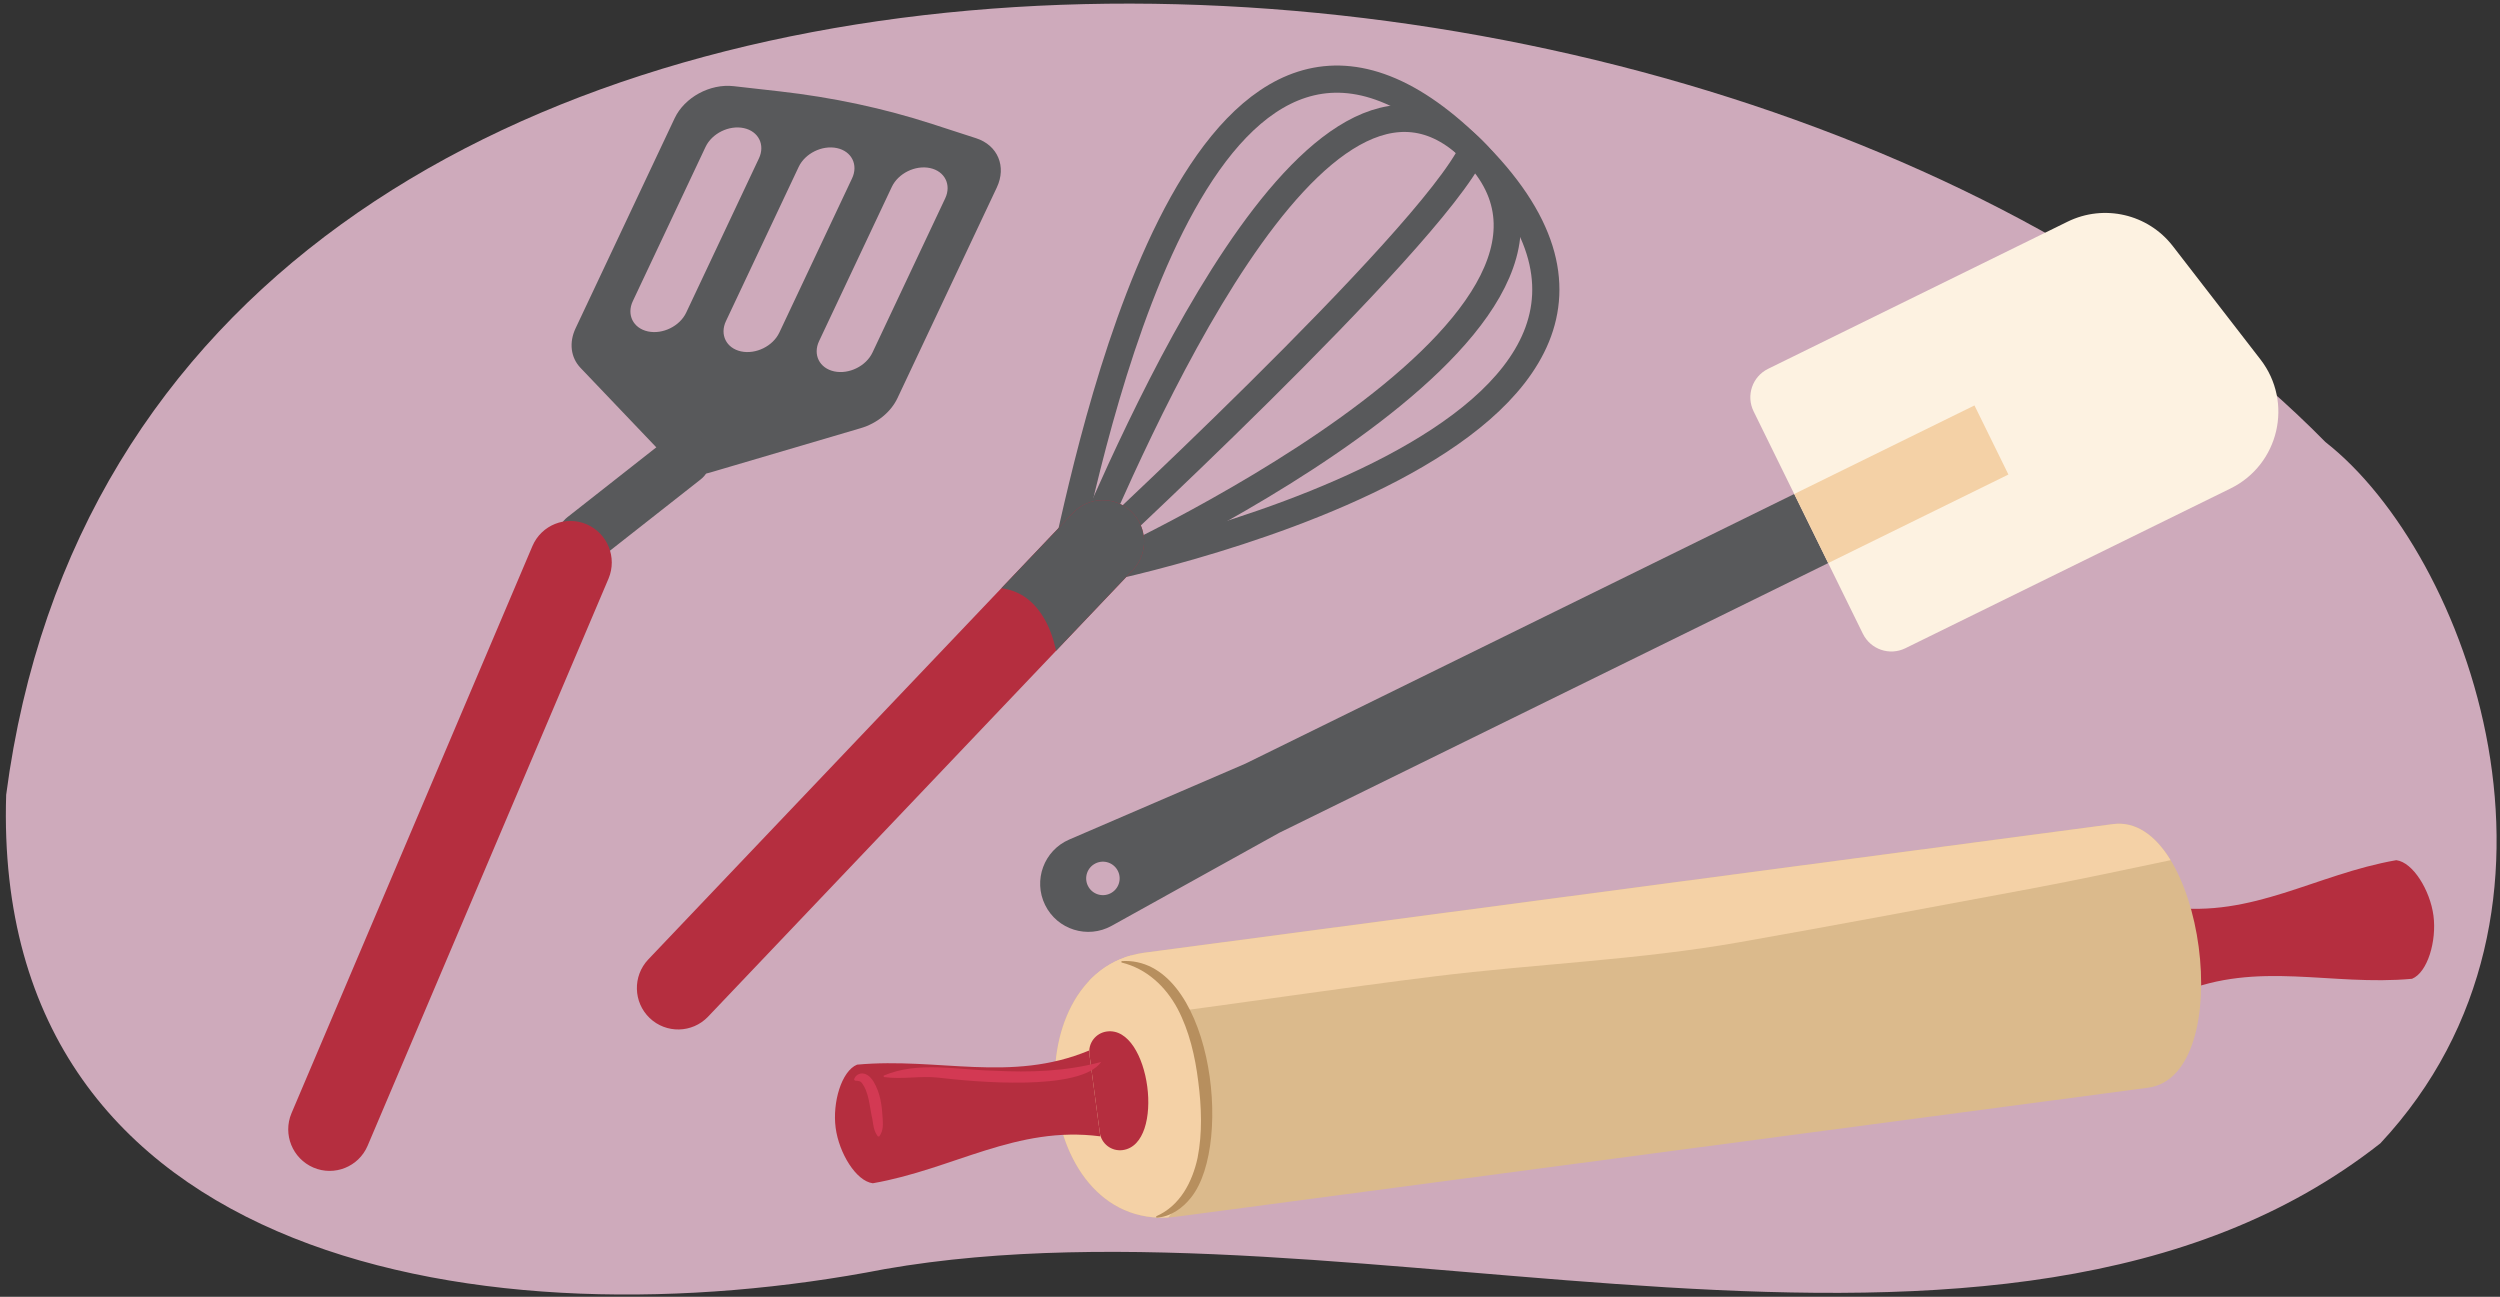<?xml version="1.0" encoding="UTF-8"?>
<svg id="uuid-516a57b8-ba43-473a-9bd4-32441fc50bf6" data-name="Layer 1" xmlns="http://www.w3.org/2000/svg" width="380" height="197.114" xmlns:xlink="http://www.w3.org/1999/xlink" viewBox="0 0 380 197.114">
  <rect x="0" y="0" width="380" height="197.114" fill="#333333" stroke="none"/>
  <defs>
    <style>
      .uuid-a3f951e1-d7ec-4a9a-ab7c-23c274565e6d, .uuid-3d8eefa8-2687-4011-b019-32bb0e738d1b {
        fill: none;
      }

      .uuid-8e0e47fa-b757-4a25-b470-91b0c71e8991 {
        fill: #f4d1a6;
      }

      .uuid-d0144db8-96ea-4b81-91ae-c04e08a145da {
        fill: #fdf2e1;
      }

      .uuid-d9654942-6574-4200-b679-320f55af1c4c {
        fill: #b52e3f;
      }

      .uuid-128a8b11-fa19-4c40-a5f2-0a863de435bb {
        fill: #b78f5e;
      }

      .uuid-a85fc938-a32b-438e-bf5b-2e5aa2515085 {
        fill: #ceaabb;
      }

      .uuid-6bdf9028-3116-4da1-837d-1662c79f6cd3 {
        fill: #d33953;
      }

      .uuid-c017ef82-b550-4e52-9153-fb4219b97c6a {
        fill: #dbba8c;
      }

      .uuid-cd4d9d12-aa23-46b7-87ca-44217eef9d70 {
        fill: #58595b;
      }

      .uuid-309a6c61-7d21-41c6-8f73-98c4a16c1c29 {
        clip-path: url(#uuid-43b55a19-0a03-4802-952c-e8bf1b0fa48c);
      }

      .uuid-ff382eba-44f3-464d-b824-aef8de19ef0e {
        clip-path: url(#uuid-48687746-8c93-468a-9e85-ce26d2c44c12);
      }

      .uuid-3d8eefa8-2687-4011-b019-32bb0e738d1b {
        stroke: #58595b;
        stroke-miterlimit: 10;
        stroke-width: 4.131px;
      }
    </style>
    <clipPath id="uuid-43b55a19-0a03-4802-952c-e8bf1b0fa48c">
      <path d="M173.808,144.83l147.358-19.564c13.833-1.837,19.153,38.232,5.32,40.069l-147.358,19.564c-22.177,3.264-25.729-37.069-5.32-40.069Z" style="fill: #dbba8c;"/>
    </clipPath>
    <clipPath id="uuid-48687746-8c93-468a-9e85-ce26d2c44c12">
      <path d="M27.791,424.242c24.407,12.338,185.538,24.923,281.275-3.56,47.093-14.011,63.831-52.202,70.369-102.063,2.241-71.853-73.993-83.685-133.537-72.094-71.389,12.492-169.538-9.271-227.206,36.091-33.205,35.563-15.431,129.227,9.099,141.626Z" style="fill: none;"/>
    </clipPath>
  </defs>
  <path d="M353.463,67.189C262.694-25.136,21.241-34.021,.938,120.81c-2.241,71.853,73.993,83.685,133.537,72.094,71.389-12.492,169.671,26.246,227.339-19.116,33.205-35.563,13.31-89.681-8.352-106.599Z" style="fill: #ceaabb;"/>
  <g>
    <path d="M283.158,96.331l-16.613-33.812c-1.175-2.391-.189-5.281,2.202-6.455l45.52-22.366c5.539-2.721,12.227-1.17,16.002,3.712l13.325,17.232c5.027,6.501,2.829,15.978-4.547,19.602l-49.433,24.289c-2.391,1.175-5.281,.189-6.455-2.202Z" style="fill: #fdf2e1;"/>
    <path d="M194.449,126.584l83.432-40.994-5.161-10.503-83.432,40.994-26.762,11.528c-3.842,1.655-5.517,6.19-3.672,9.945s6.458,5.201,10.116,3.17l25.479-14.14Zm-29.089,8.057c-.62-1.261-.1-2.786,1.161-3.405s2.786-.1,3.405,1.161,.1,2.786-1.161,3.405-2.786,.1-3.405-1.161Z" style="fill: #58595b;"/>
    <rect x="273.736" y="67.756" width="30.528" height="11.702" transform="translate(-2.841 134.99) rotate(-26.167)" style="fill: #f4d1a6;"/>
  </g>
  <g>
    <g>
      <g>
        <rect x="318.366" y="141.713" width="18.188" height="6.181" rx="2.732" ry="2.732" transform="translate(427.907 -198.866) rotate(82.437)" style="fill: #b52e3f;"/>
        <path d="M331.389,150.916l-1.731-13.04c12.749,1.671,22.3-4.986,34.579-7.129,2.545,.324,5.138,4.588,5.648,8.424h0c.509,3.836-.882,8.629-3.254,9.606-12.413,1.132-23.369-2.797-35.241,2.139Z" style="fill: #b52e3f;"/>
      </g>
      <g>
        <path d="M173.808,144.83l147.358-19.564c13.833-1.837,19.153,38.232,5.32,40.069l-147.358,19.564c-22.177,3.264-25.729-37.069-5.32-40.069Z" style="fill: #dbba8c;"/>
        <g style="clip-path: url(#uuid-43b55a19-0a03-4802-952c-e8bf1b0fa48c);">
          <ellipse cx="162.339" cy="167.027" rx="20.826" ry="25.155" transform="translate(-19.965 22.054) rotate(-7.323)" style="fill: #f4d1a6;"/>
          <path d="M203.607,89.598c14.13,0,14.153-21.96,0-21.96s-14.153,21.96,0,21.96h0Z" style="fill: #f4d1a6;"/>
          <path d="M174.809,154.261c14.445-1.861,28.813-4.068,43.27-5.855,15.405-1.905,30.919-2.475,46.244-5.176,14.728-2.596,29.384-5.368,44.092-8.101,14.864-2.762,29.613-6.404,44.539-8.784,5.861-.935,9.115-8.243,7.669-13.506-1.715-6.24-7.629-8.606-13.506-7.669-14.603,2.329-29.025,5.903-43.566,8.604-14.436,2.681-28.866,5.285-43.296,7.952-13.971,2.582-28.117,2.968-42.175,4.721-14.452,1.802-28.831,3.996-43.27,5.855-5.88,.757-10.98,4.504-10.98,10.98,0,5.345,5.057,11.743,10.98,10.98h0Z" style="fill: #f4d1a6;"/>
        </g>
      </g>
      <g>
        <path d="M167.17,172.158l-1.58-11.903c-.225-1.692,.965-3.245,2.657-3.47h0c6.585-.874,8.979,17.156,2.394,18.03h0c-1.692,.225-3.245-.965-3.47-2.657Z" style="fill: #b52e3f;"/>
        <path d="M167.245,172.726l-1.731-13.04c-11.871,4.939-22.828,1.005-35.241,2.14-2.372,.977-3.763,5.77-3.254,9.606h0c.509,3.836,3.103,8.1,5.648,8.424,12.279-2.146,21.83-8.798,34.579-7.131Z" style="fill: #b52e3f;"/>
      </g>
      <path d="M170.46,146.089c13.534-.87,17.231,27.59,10.595,35.916-1.283,1.652-3.185,2.979-5.289,3.082l-.03-.213c3.619-1.57,5.509-5.208,6.299-8.892,.739-3.761,.602-7.709,.101-11.576-.475-3.863-1.371-7.709-3.152-11.094-1.799-3.35-4.688-6.087-8.516-7.009l-.008-.215h0Z" style="fill: #b78f5e;"/>
    </g>
    <path d="M129.818,164.087c.164-.647,.863-1.061,1.554-.883,.749,.216,1.107,.766,1.405,1.195,1.044,1.748,1.27,3.612,1.385,5.546,.035,.922,.169,1.859-.519,2.798l-.214-.016c-.652-.869-.68-1.738-.827-2.614-.438-1.813-.489-4.188-1.684-5.595-.081-.121-.385-.256-.969-.259l-.13-.171h0Z" style="fill: #d33953;"/>
    <path d="M134.313,163.495c5.25-2.238,11.218-.862,16.717-.749,5.555,.282,10.968,.12,16.353-1.334-3.202,4.547-19.402,3.026-24.789,2.387-2.655-.313-5.38,.312-8.257-.09l-.024-.214h0Z" style="fill: #d33953;"/>
  </g>
  <g>
    <path d="M148.369,21.011l-6.684-2.168c-7.347-2.382-15.103-4.042-23.144-4.952l-7.03-.795c-3.597-.407-7.469,1.701-8.97,4.884l-15.053,31.919c-1.025,2.173-.742,4.452,.746,6.012l14.095,14.782c1.268,1.33,3.447,1.769,5.613,1.131l22.904-6.748c2.474-.729,4.572-2.448,5.57-4.563l15.1-32.018c1.502-3.186,.144-6.417-3.146-7.484Zm-44.066,26.503c-.972,2.062-3.577,3.343-5.818,2.862s-3.27-2.542-2.298-4.603l11.054-23.439c.972-2.062,3.577-3.343,5.818-2.862s3.27,2.542,2.298,4.603l-11.054,23.439Zm14.156,3.037c-.972,2.062-3.577,3.343-5.818,2.862s-3.27-2.542-2.298-4.603l11.054-23.439c.972-2.062,3.577-3.343,5.818-2.862s3.27,2.542,2.298,4.603l-11.054,23.439Zm14.156,3.037c-.972,2.062-3.577,3.343-5.818,2.862s-3.27-2.542-2.297-4.603l11.054-23.439c.972-2.062,3.577-3.343,5.818-2.862s3.27,2.542,2.298,4.603l-11.054,23.439Z" style="fill: #58595b;"/>
    <path d="M90.45,85.362c-1.653,.793-3.692,.364-4.872-1.137-1.365-1.737-1.064-4.252,.674-5.617l15.295-12.02c1.733-1.365,4.251-1.063,5.617,.674,1.365,1.737,1.064,4.252-.674,5.617l-15.295,12.02c-.235,.185-.485,.339-.744,.464Z" style="fill: #58595b;"/>
    <path d="M89.169,79.692h0c3.184,1.372,4.669,5.052,3.33,8.25l-36.631,86.235c-1.366,3.181-5.051,4.655-8.234,3.292h0c-3.184-1.372-4.669-5.052-3.33-8.25l36.632-86.234c1.366-3.181,5.05-4.654,8.233-3.293Z" style="fill: #b52e3f;"/>
  </g>
  <g>
    <g>
      <path d="M165.844,86.783s102.677-20.167,57.752-64.206c-39.653-38.868-56.775,40.63-61.467,61.673-4.213,18.885,3.715,2.532,3.715,2.532Z" style="fill: none; stroke: #58595b; stroke-miterlimit: 10; stroke-width: 4.131px;"/>
      <path d="M166.328,87.246s84.274-37.794,57.536-64.411c-23.596-23.493-52.064,45.137-59.968,63.104-7.095,16.129,2.432,1.307,2.432,1.307Z" style="fill: none; stroke: #58595b; stroke-miterlimit: 10; stroke-width: 4.131px;"/>
      <path d="M163.896,85.939s53.275-49.084,59.968-63.104" style="fill: none; stroke: #58595b; stroke-miterlimit: 10; stroke-width: 4.131px;"/>
      <path d="M171.961,77.765h0c2.499,2.402,2.598,6.369,.222,8.894l-64.571,67.889c-2.396,2.499-6.363,2.585-8.865,.193h0c-2.499-2.402-2.598-6.369-.222-8.894l64.571-67.888c2.396-2.499,6.363-2.585,8.865-.194Z" style="fill: #b52e3f;"/>
    </g>
    <path d="M163.096,77.959l-10.9,11.46c2.444,.292,4.52,1.555,6.13,3.971,1.112,1.669,1.774,3.563,2.196,5.53l11.662-12.261c2.376-2.524,2.277-6.491-.222-8.894-2.503-2.392-6.469-2.305-8.865,.194Z" style="fill: #58595b;"/>
  </g>
  <g style="clip-path: url(#uuid-48687746-8c93-468a-9e85-ce26d2c44c12);">
    <g/>
  </g>
</svg>